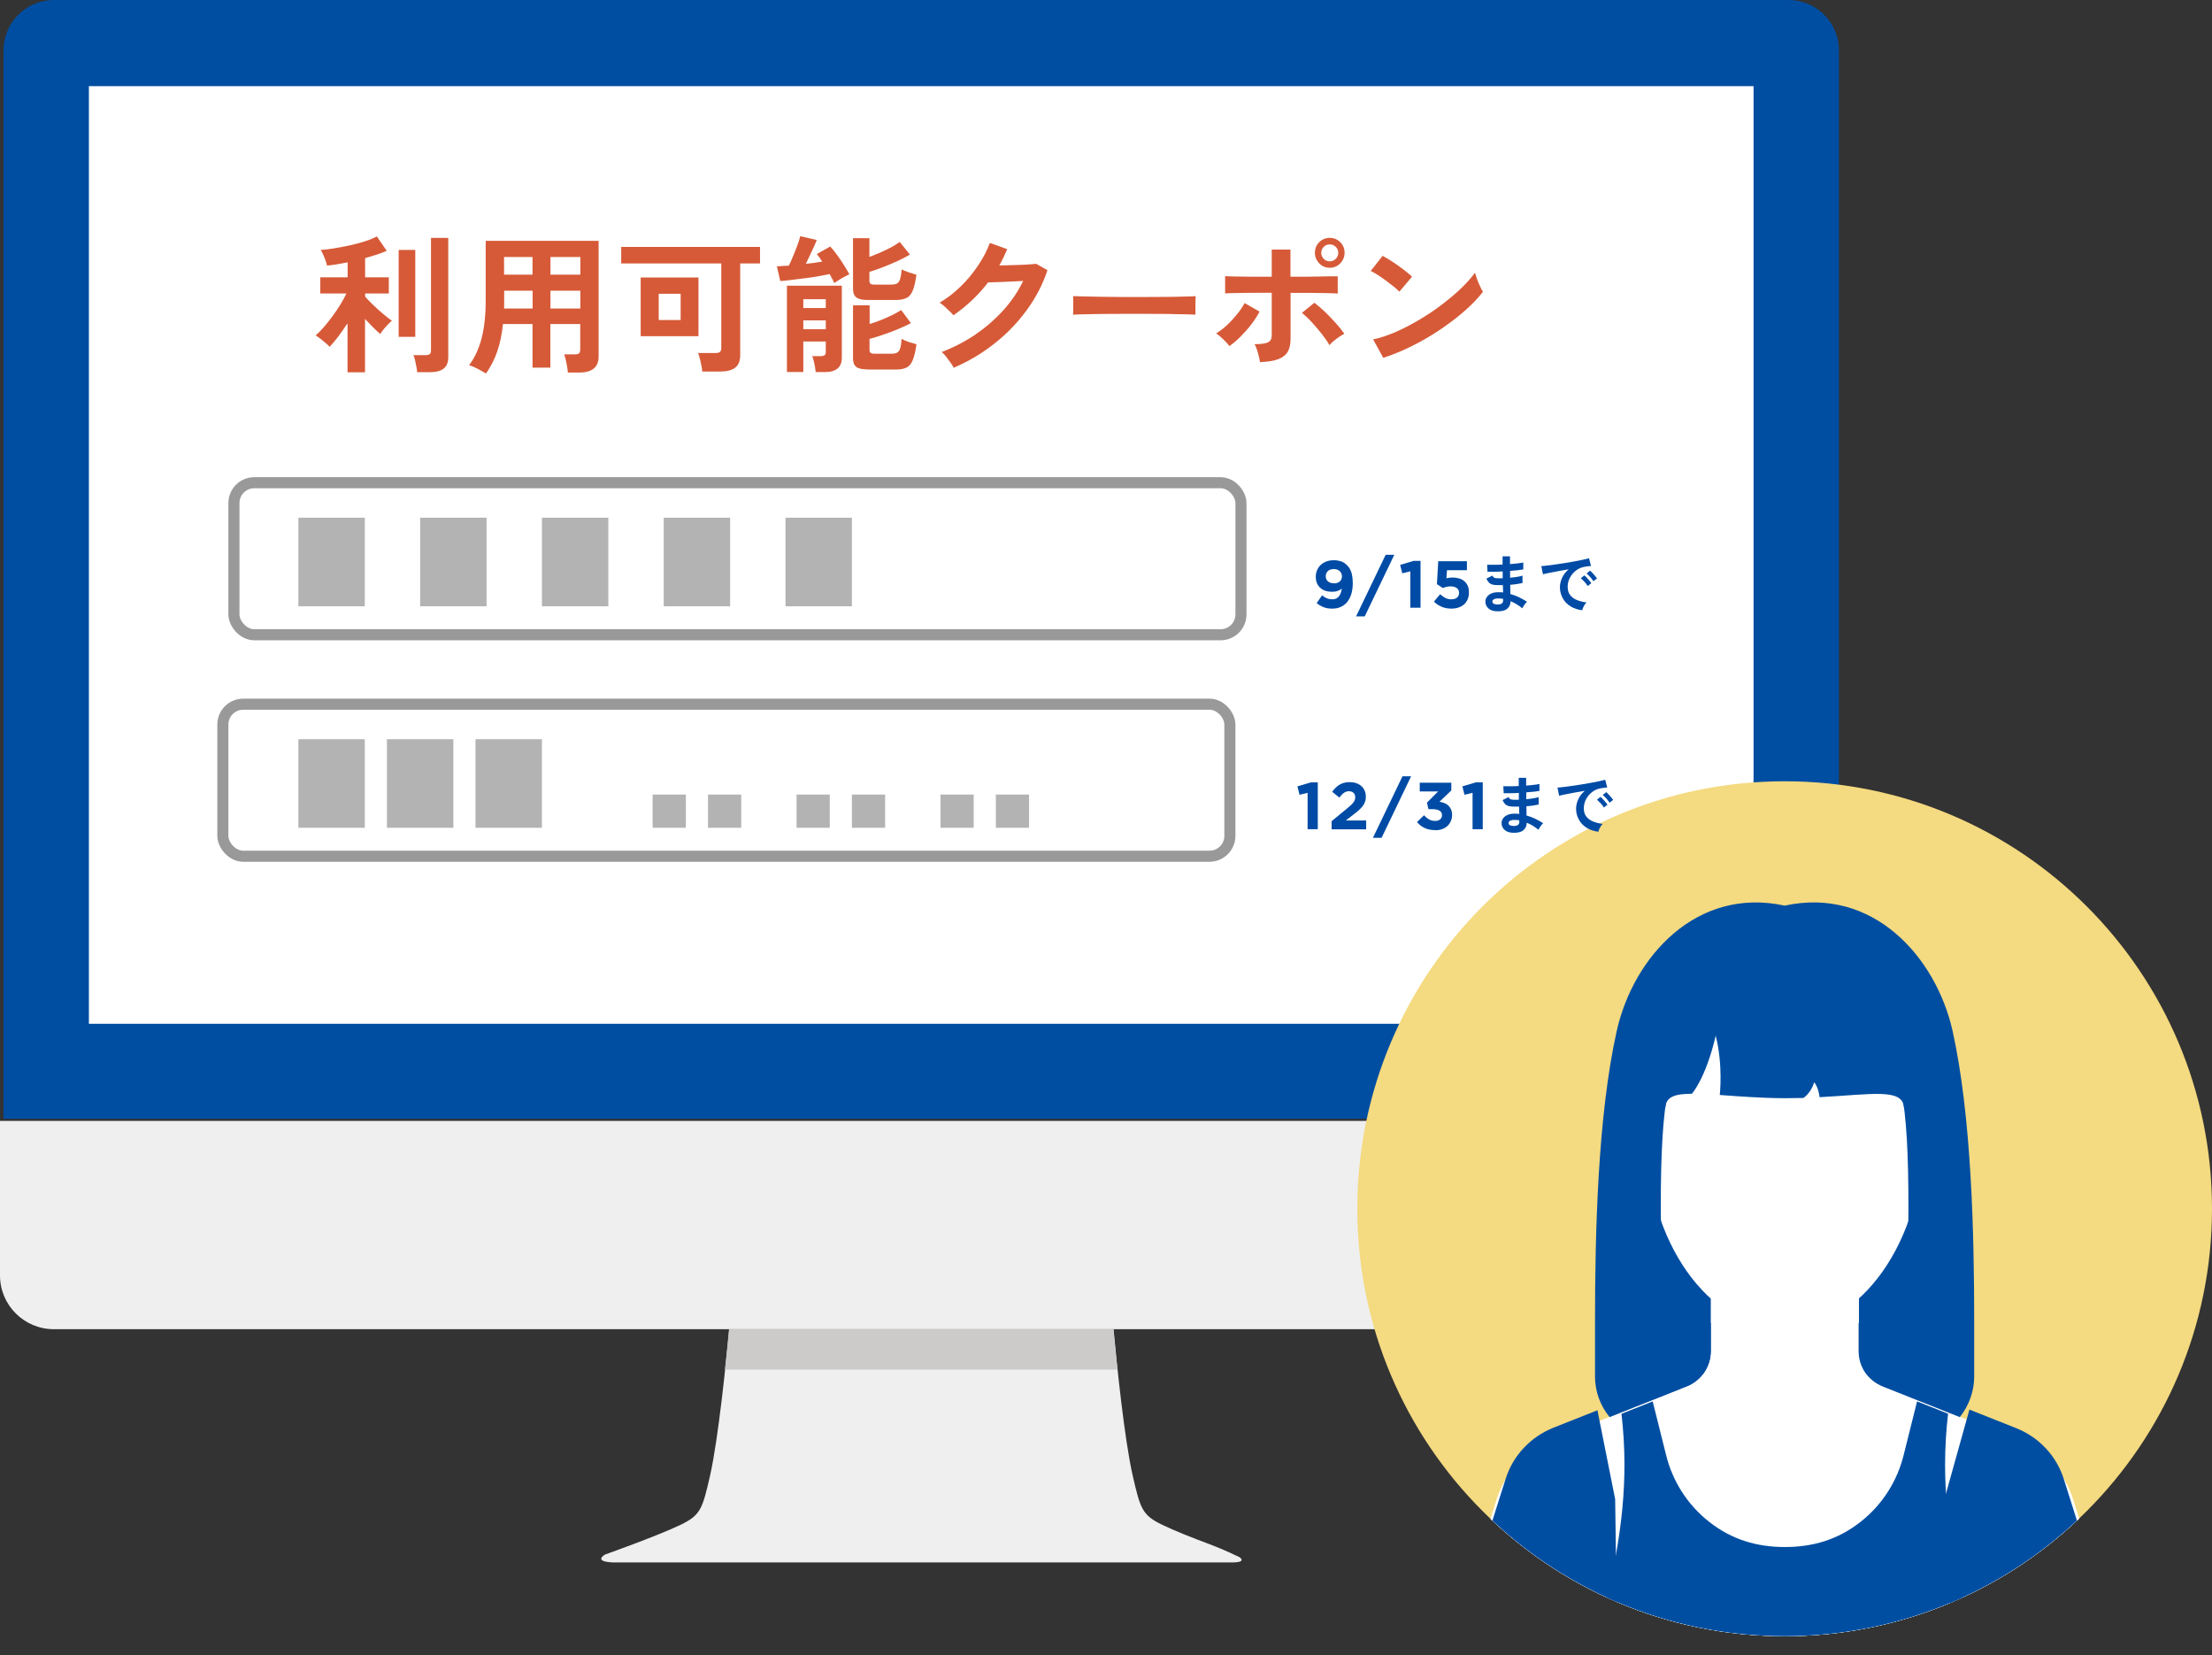 <?xml version="1.0" encoding="UTF-8"?>
<svg id="design" xmlns="http://www.w3.org/2000/svg" width="199.8" height="149.47" xmlns:xlink="http://www.w3.org/1999/xlink" viewBox="0 0 199.8 149.47">
  <rect x="0" y="0" width="199.8" height="149.47" fill="#333333" stroke="none"/>
  <defs>
    <clipPath id="clippath">
      <path d="m199.8,109.15c0,21.32-17.28,38.6-38.6,38.6s-38.6-17.28-38.6-38.6,17.28-38.6,38.6-38.6,38.6,17.28,38.6,38.6Z" style="fill: #f4da80;"/>
    </clipPath>
  </defs>
  <g>
    <path d="m166.1,101.03V4.54c0-2.5-2.04-4.54-4.54-4.54H4.87C2.36,0,.32,2.04.32,4.54v96.49h165.77Z" style="fill: #004ea2;"/>
    <path d="m0,101.22v13.95c0,2.69,2.18,4.86,4.87,4.86h156.69c2.69,0,4.87-2.18,4.87-4.86v-13.95H0Z" style="fill: #efefef;"/>
    <path d="m111.88,140.58s-1.21-.6-2.59-1.12c-1.48-.55-3.26-1.25-4.3-1.76-1.83-.88-1.99-1.46-2.68-4.46-.75-3.28-1.45-10.2-1.73-13.22h-34.71c-.29,3.02-.99,9.94-1.73,13.22-.69,3-.84,3.58-2.68,4.46-1.04.5-2.79,1.19-4.25,1.74h0c-1.41.53-2.56.94-2.56.94,0,0-1.11.62.68.71h55.81c1.68.03.76-.51.76-.51Z" style="fill: #efefef;"/>
    <path d="m100.93,123.68c-.15-1.43-.28-2.72-.37-3.65h-34.71c-.08.92-.21,2.21-.37,3.65h35.45Z" style="fill: #cccbca;"/>
    <rect x="8.03" y="7.78" width="150.36" height="84.67" style="fill: #fff;"/>
  </g>
  <g>
    <path d="m199.8,109.15c0,21.32-17.28,38.6-38.6,38.6s-38.6-17.28-38.6-38.6,17.28-38.6,38.6-38.6,38.6,17.28,38.6,38.6Z" style="fill: #f4da80;"/>
    <g style="clip-path: url(#clippath);">
      <g>
        <polygon points="173.01 95.75 149.4 95.75 147.79 130.1 174.64 130.1 173.01 95.75" style="fill: #004ea2;"/>
        <path d="m134.52,137.48l-.05.18-1.61,5.11h0l-2.11,6.69h60.93l-2.11-6.69-2.32-7.34c-.37-1.18-.99-2.3-1.89-3.26-.89-.97-1.96-1.67-3.1-2.14l-12.21-4.84c-.61-.25-1.16-.68-1.57-1.26-.4-.6-.58-1.26-.58-1.93v-5.94h-13.35v5.94c0,.67-.19,1.33-.59,1.93-.4.58-.95,1.01-1.56,1.26l-12.21,4.84c-1.15.47-2.21,1.17-3.1,2.14-.91.96-1.53,2.08-1.9,3.26l-.65,2.05h0Z" style="fill: #fff;"/>
        <path d="m134.52,137.48l-.05.18-1.61,5.11h0l-2.11,6.69h60.93l-2.11-6.69-2.32-7.34c-.37-1.18-.99-2.3-1.89-3.26-.89-.97-1.96-1.67-3.1-2.14l-12.21-4.84c-.61-.25-1.16-.68-1.57-1.26-.4-.6-.58-1.26-.58-1.93v-5.94h-13.35v5.94c0,.67-.19,1.33-.59,1.93-.4.58-.95,1.01-1.56,1.26l-12.21,4.84c-1.15.47-2.21,1.17-3.1,2.14-.91.96-1.53,2.08-1.9,3.26l-.65,2.05h0Z" style="fill: #fff;"/>
        <path d="m134.52,137.48l-.05.18-1.61,5.11h0l-2.11,6.69h60.93l-2.11-6.69-2.32-7.34c-.37-1.18-.99-2.3-1.89-3.26-.89-.97-1.96-1.67-3.1-2.14l-12.21-4.84c-.61-.25-1.16-.68-1.57-1.26-.4-.6-.58-1.26-.58-1.93v-5.94h-13.35v5.94c0,.67-.19,1.33-.59,1.93-.4.58-.95,1.01-1.56,1.26l-12.21,4.84c-1.15.47-2.21,1.17-3.1,2.14-.91.96-1.53,2.08-1.9,3.26l-.65,2.05h0Z" style="fill: #fff;"/>
        <path d="m145.88,135.33l-1.59-7.98-4.01,1.59c-.98.4-1.89,1-2.66,1.83-.78.83-1.31,1.78-1.63,2.8l-.56,1.76-.05.16-1.38,4.38h0l-1.81,5.74h13.84l-.14-10.29Z" style="fill: #004ea2;"/>
        <path d="m188.42,139.91l-1.99-6.3c-.32-1.02-.85-1.97-1.62-2.8-.77-.83-1.68-1.43-2.66-1.83l-4.26-1.69-2.32,8.3.61,10.06h14.06l-1.81-5.74Z" style="fill: #004ea2;"/>
        <path d="m161.21,85.85c-7.31,0-12.5,5.32-12.5,16.59,0,9.54,5.59,17.59,12.5,17.59s12.5-8.05,12.5-17.59c0-11.27-5.21-16.59-12.5-16.59Z" style="fill: #fff;"/>
        <path d="m172.42,86.46h-22.44s-1.59,11.21.45,13.5c.08-.93.9-1.19,2.39-1.19,0,0,1.26-1.39,2.15-5.24.68,2.62.37,5.35.37,5.35,1.6.11,3.56.28,5.87.29.59,0,1.15-.02,1.68-.02,0,0,.68-.42.98-1.42.43.55.48,1.35.48,1.35,4.79-.26,7.47-.82,7.63.91,2.05-2.29.45-13.5.45-13.5Z" style="fill: #004ea2;"/>
        <path d="m152.38,125.19c.61-.25,1.16-.68,1.56-1.26.4-.6.59-1.26.59-1.93v-2.53h-3.76c-.48-3.54-.76-7.03-.76-10.34,0-9.79.68-13.45,3.38-16.76,3.5-4.25,7.81-5.14,7.81-5.14,0,0,4.31.88,7.81,5.14,2.71,3.31,3.37,6.97,3.37,16.76,0,3.31-.26,6.8-.76,10.34h-3.74v2.53c0,.67.18,1.33.58,1.93.4.58.96,1.01,1.57,1.26l6.99,2.78c.85-1.07,1.3-2.37,1.3-3.67v-4.83c0-8.11-.24-18.68-1.96-26.41-1.5-6.62-7.16-13.02-15.16-11.28-8-1.73-13.66,4.66-15.16,11.28-1.73,7.72-1.97,18.3-1.97,26.41v4.83c0,1.3.44,2.6,1.32,3.67l6.98-2.78Z" style="fill: #004ea2;"/>
        <path d="m144.14,148.54h34.13c-1.6-6.4-2.58-11.11-2.58-16.29,0-1.58.1-3.12.27-4.59h0l-2.8-1.11-1.21,4.84c-.57,2.31-1.89,4.47-3.91,6.05-2.03,1.59-4.28,2.26-6.82,2.26s-4.79-.67-6.82-2.26c-2.02-1.58-3.34-3.74-3.91-6.05l-1.21-4.84-2.8,1.11h-.02c.17,1.48.27,3.01.27,4.59,0,5.19-.98,9.9-2.58,16.29Z" style="fill: #004ea2;"/>
      </g>
    </g>
  </g>
  <g>
    <path d="m31.39,33.65v-4.46c-.28.43-.57.84-.85,1.22-.29.38-.55.68-.77.91-.08-.1-.2-.22-.36-.35-.16-.14-.32-.26-.48-.39-.16-.12-.3-.22-.42-.29.23-.2.48-.45.74-.75.26-.3.52-.62.77-.97.26-.35.5-.7.72-1.06.22-.36.4-.69.55-1.01h-2.36v-1.46h2.47v-1.35c-.33.06-.66.12-.98.18-.32.05-.61.09-.88.11-.03-.13-.08-.28-.14-.47-.07-.18-.14-.37-.22-.54-.08-.18-.15-.31-.22-.4.33-.02.73-.06,1.19-.14s.94-.16,1.43-.27.96-.23,1.39-.37c.43-.14.79-.29,1.07-.44l.89,1.3c-.24.11-.54.22-.87.33-.34.11-.7.22-1.08.33v1.73h2.14v1.46h-2.14v.28c.17.2.4.44.68.71.29.28.58.55.89.81s.59.49.85.66c-.09.07-.21.18-.35.33-.14.15-.28.3-.41.46-.13.16-.23.3-.29.41-.2-.16-.42-.37-.66-.61-.24-.24-.48-.49-.72-.75v4.82h-1.58Zm4.62-3.23v-7.85h1.5v7.85h-1.5Zm1.67,3.2c0-.14-.03-.31-.07-.51s-.08-.39-.12-.58c-.04-.19-.09-.34-.15-.46h1.08c.18,0,.31-.03.39-.09.08-.06.12-.17.12-.35v-10.15h1.56v10.76c0,.48-.14.83-.41,1.04-.27.22-.69.33-1.25.33h-1.17Z" style="fill: #d65a38;"/>
    <path d="m43.91,33.74c-.23-.14-.48-.29-.77-.44s-.55-.26-.77-.32c.51-.67.88-1.48,1.13-2.43s.37-2.09.37-3.43v-5.37h10.2v10.44c0,.97-.58,1.45-1.75,1.45h-1.03c0-.15-.03-.33-.07-.54-.04-.21-.07-.41-.12-.61s-.09-.36-.14-.49h.95c.19,0,.32-.03.39-.09s.11-.18.11-.37v-2.28h-2.7v3.94h-1.61v-3.94h-2.67c-.09.9-.26,1.71-.5,2.43s-.59,1.4-1.03,2.04Zm1.61-5.88h2.59v-1.61h-2.57v1.25c0,.12,0,.24-.01.37Zm.01-3.06h2.57v-1.59h-2.57v1.59Zm4.19,0h2.7v-1.59h-2.7v1.59Zm0,3.06h2.7v-1.61h-2.7v1.61Z" style="fill: #d65a38;"/>
    <path d="m63.43,33.56c0-.15-.03-.34-.08-.56-.04-.22-.09-.43-.14-.63s-.1-.37-.16-.49h1.56c.19,0,.33-.03.41-.1.09-.06.13-.18.13-.37v-7.62h-9.04v-1.49h12.54v1.49h-1.79v8.28c0,.52-.15.9-.45,1.13-.3.23-.75.35-1.35.35h-1.64Zm-5.56-3.2v-5.3h5.22v5.3h-5.22Zm1.63-1.46h1.98v-2.37h-1.98v2.37Z" style="fill: #d65a38;"/>
    <path d="m75.35,25.56c-.04-.11-.1-.23-.17-.37-.07-.14-.15-.29-.24-.44-.3.06-.65.13-1.04.2-.4.07-.81.13-1.23.18-.42.05-.83.1-1.21.15-.38.05-.71.08-.98.1l-.31-1.34c.14,0,.31,0,.49-.02s.38-.02.59-.03c.12-.23.25-.52.39-.87.14-.34.28-.68.4-1.01.12-.33.2-.59.24-.78l1.49.34c-.05.15-.14.35-.25.6-.11.25-.23.51-.36.78-.13.27-.25.53-.37.77.27-.03.53-.06.79-.09.25-.04.48-.07.69-.11-.17-.26-.33-.49-.49-.68l1.21-.68c.17.18.37.42.59.72.22.3.44.62.64.94.21.33.37.61.5.85-.12.05-.26.13-.44.22s-.35.19-.51.3c-.17.1-.31.19-.41.26Zm-1.67,8.05c-.02-.21-.06-.46-.12-.76-.06-.3-.12-.53-.2-.69h.75c.17,0,.29-.03.37-.08s.11-.16.11-.33v-.91h-2.03v2.75h-1.48v-7.79h4.96v6.5c0,.87-.51,1.3-1.54,1.3h-.81Zm-1.12-5.79h2.03v-.8h-2.03v.8Zm0,1.91h2.03v-.8h-2.03v.8Zm5.83-2.64c-.5,0-.84-.08-1.04-.23-.2-.15-.3-.41-.3-.76v-4.59h1.48v1.69c.32-.12.65-.25.99-.4.34-.15.67-.31.98-.47.31-.17.56-.33.77-.48l.92,1.14c-.32.19-.7.39-1.14.59-.44.2-.89.39-1.33.56-.45.17-.84.31-1.19.41v.81c0,.12.03.2.09.26.06.05.18.08.36.08h1.56c.33,0,.55-.09.66-.27.12-.18.2-.55.24-1.1.15.08.37.17.64.26s.51.17.7.22c-.09.63-.2,1.11-.34,1.44s-.32.55-.56.66-.56.18-.96.18h-2.53Zm0,6.27c-.5,0-.84-.07-1.04-.22-.2-.15-.3-.4-.3-.75v-4.82h1.5v1.69c.33-.1.67-.22,1.02-.36s.7-.29,1.02-.45c.32-.16.59-.31.81-.45l.88,1.18c-.33.17-.71.35-1.17.54-.45.19-.9.36-1.36.51-.45.16-.85.28-1.21.37v1c0,.12.03.2.1.26.06.05.18.08.37.08h1.52c.22,0,.39-.03.51-.1.12-.07.21-.2.27-.39.06-.19.1-.48.13-.85.15.09.37.18.64.28.28.09.51.16.7.21-.09.63-.2,1.11-.34,1.44s-.32.55-.56.66c-.24.12-.56.18-.96.18h-2.53Z" style="fill: #d65a38;"/>
    <path d="m86.14,33.21c-.06-.14-.16-.29-.29-.47-.13-.18-.26-.36-.4-.54-.14-.18-.27-.31-.39-.41,1.09-.42,2.11-.95,3.06-1.59.94-.65,1.78-1.38,2.52-2.2s1.33-1.7,1.78-2.63c-.38.02-.78.04-1.21.06-.43.02-.82.04-1.17.05-.35.01-.61.02-.79.02-.44.58-.93,1.12-1.46,1.62-.53.5-1.09.95-1.67,1.35-.08-.1-.2-.22-.35-.37-.15-.14-.3-.29-.46-.43s-.3-.26-.44-.34c.67-.39,1.3-.87,1.9-1.46.6-.58,1.12-1.21,1.58-1.9.46-.68.81-1.36,1.06-2.03l1.57.56c-.11.25-.22.5-.34.75-.12.24-.24.48-.38.72.39,0,.81-.02,1.27-.03.46-.01.87-.03,1.25-.05.38-.02.65-.05.81-.07l1.02.58c-.42,1.28-1.05,2.49-1.88,3.62-.83,1.13-1.8,2.14-2.93,3.02-1.12.89-2.35,1.61-3.68,2.18Z" style="fill: #d65a38;"/>
    <path d="m96.93,28.42c0-.13.01-.3.01-.52v-.65c0-.22,0-.39-.01-.51.17,0,.48.02.91.03.44,0,.96.02,1.57.03.61,0,1.26.02,1.96.02.7,0,1.39,0,2.09,0s1.35,0,1.97-.01c.62,0,1.15-.02,1.61-.03.45,0,.77-.02.96-.04,0,.12-.02.28-.02.5,0,.22,0,.44,0,.66,0,.22,0,.39,0,.51-.23,0-.56-.02-1-.03-.44,0-.95-.02-1.53-.03-.58,0-1.2-.01-1.86-.01h-1.99c-.67,0-1.31,0-1.91.01-.6,0-1.15.02-1.63.03-.48,0-.87.02-1.14.04Z" style="fill: #d65a38;"/>
    <path d="m111.05,31.26c-.08-.12-.19-.25-.34-.4-.14-.15-.29-.29-.45-.43-.15-.14-.29-.25-.41-.32.34-.21.68-.47,1-.77s.62-.63.9-.98c.28-.34.5-.67.67-.99l1.35.77c-.2.38-.45.77-.75,1.16-.3.39-.63.76-.97,1.1-.34.34-.68.63-1.02.86Zm2.76,1.45c-.02-.14-.05-.3-.1-.51s-.11-.41-.17-.61c-.06-.2-.14-.37-.22-.51.6,0,1-.06,1.22-.17.22-.11.33-.32.33-.62v-3.85c-.42,0-.85,0-1.29,0-.45,0-.87,0-1.27.01-.4,0-.75.01-1.04.02-.29,0-.49.02-.61.03v-1.56c.18,0,.49.02.93.03s.95.02,1.52.02c.58,0,1.17,0,1.76,0v-2.45h1.69v2.45c.45,0,.91,0,1.36,0,.46,0,.88-.01,1.28-.02s.74-.02,1.03-.02c.29,0,.49,0,.6,0v1.56c-.16-.02-.46-.03-.89-.04-.43,0-.94-.02-1.53-.02-.59,0-1.2,0-1.84,0v4.17c0,.45-.08.83-.24,1.12s-.44.52-.83.68-.96.25-1.68.28Zm6.27-1.54c-.16-.3-.39-.63-.68-1-.29-.37-.59-.72-.91-1.07-.32-.35-.62-.63-.89-.85l1.12-.91c.31.23.63.51.98.84.34.33.67.68.98,1.02.31.35.56.66.75.94-.14.06-.29.16-.47.28-.18.12-.34.25-.5.38-.16.13-.28.25-.37.36Zm.03-6.99c-.37,0-.69-.13-.95-.4-.26-.27-.39-.58-.39-.96s.13-.69.39-.95c.26-.26.58-.39.95-.39s.69.13.95.39c.26.26.39.58.39.95s-.13.69-.39.96-.58.4-.95.4Zm0-.58c.21,0,.39-.08.54-.22.15-.15.23-.33.23-.55s-.08-.39-.23-.54-.33-.22-.54-.22-.39.07-.54.22c-.15.15-.23.33-.23.54s.08.4.23.55c.15.15.33.22.54.22Z" style="fill: #d65a38;"/>
    <path d="m126.4,26.34c-.12-.13-.28-.28-.5-.45-.21-.17-.45-.35-.7-.54-.26-.19-.51-.36-.75-.52-.24-.16-.46-.28-.64-.36l1.08-1.37c.18.1.39.23.64.38.24.15.49.32.75.5.26.18.5.36.72.54.23.18.41.33.54.47l-1.15,1.36Zm-1.45,5.98l-.92-1.67c.64-.14,1.32-.36,2.03-.67.71-.31,1.42-.68,2.13-1.1.71-.42,1.39-.87,2.03-1.36s1.22-.97,1.74-1.47c.52-.5.94-.97,1.27-1.42.04.15.1.34.18.57.09.23.18.45.28.66.1.21.18.38.26.49-.44.57-1,1.15-1.66,1.73-.66.58-1.4,1.14-2.2,1.68-.8.54-1.64,1.03-2.52,1.47-.88.44-1.75.8-2.62,1.08Z" style="fill: #d65a38;"/>
  </g>
  <rect x="21.13" y="43.59" width="90.96" height="13.73" rx="1.84" ry="1.84" style="fill: #fff; stroke: #999; stroke-miterlimit: 10; stroke-width: 1px;"/>
  <rect x="20.13" y="63.59" width="90.96" height="13.73" rx="1.84" ry="1.84" style="fill: #fff; stroke: #999; stroke-miterlimit: 10; stroke-width: 1px;"/>
  <g>
    <path d="m120.32,54.96c-.31,0-.57-.05-.79-.14-.22-.09-.42-.21-.6-.36l.49-.7c.15.12.3.22.44.27.14.06.3.09.48.09.26,0,.46-.09.6-.27.14-.18.22-.41.26-.7-.1.09-.23.16-.37.21-.14.05-.3.08-.49.08-.23,0-.44-.03-.62-.09-.18-.06-.34-.15-.47-.27-.13-.12-.23-.26-.3-.43-.07-.17-.1-.36-.1-.57h0c0-.22.04-.42.12-.6s.19-.34.33-.47c.14-.13.31-.23.51-.31.2-.07.42-.11.65-.11.14,0,.27,0,.38.03s.22.04.32.08.19.08.27.14c.08.06.17.13.25.21s.14.16.21.26c.06.1.11.21.16.34.04.13.08.27.1.44.02.16.04.35.04.56h0c0,.35-.04.66-.12.95-.08.28-.2.52-.35.72s-.35.36-.58.47-.49.17-.79.17Zm.17-2.28c.23,0,.41-.06.53-.18.13-.12.19-.27.19-.45h0c0-.2-.07-.35-.2-.48-.13-.12-.31-.18-.54-.18s-.41.06-.53.18c-.12.12-.19.27-.19.46h0c0,.2.06.35.2.47s.31.17.54.17Z" style="fill: #004ba5;"/>
    <path d="m125.16,50.1h.78l-2.67,5.56h-.78l2.67-5.56Z" style="fill: #004ba5;"/>
    <path d="m127.4,51.59l-.74.18-.19-.76,1.21-.36h.63v4.23h-.92v-3.29Z" style="fill: #004ba5;"/>
    <path d="m131.1,54.96c-.34,0-.64-.06-.89-.17-.25-.11-.48-.26-.69-.46l.56-.67c.16.14.32.26.48.34.16.08.33.12.52.12.22,0,.39-.05.52-.15.13-.1.19-.25.19-.44h0c0-.19-.07-.33-.21-.43s-.32-.15-.54-.15c-.13,0-.26.02-.38.04-.12.03-.23.07-.33.11l-.54-.35.12-2.07h2.59v.81h-1.8l-.05.73c.08-.02.17-.04.25-.05.08-.01.18-.02.3-.02.21,0,.4.03.58.08.18.05.34.13.47.24.13.11.24.25.32.42.08.17.11.37.11.61h0c0,.24-.04.44-.11.61-.08.18-.18.33-.32.46-.14.13-.31.22-.51.29-.2.07-.42.1-.66.1Z" style="fill: #004ba5;"/>
    <path d="m135.19,55.2c-.33-.01-.58-.1-.76-.27-.18-.17-.27-.38-.26-.62,0-.16.06-.31.16-.44.1-.13.25-.23.43-.3.18-.07.4-.1.64-.09.06,0,.13,0,.19,0,.06,0,.12.01.18.02l-.02-.66c-.07,0-.13,0-.2,0h-.2c-.23,0-.41-.02-.54-.05-.13-.04-.24-.1-.32-.18s-.16-.21-.23-.36l.54-.27c.05.1.12.17.19.2.07.03.2.04.37.04.06,0,.12,0,.18,0,.06,0,.13,0,.19,0,0-.1,0-.21,0-.31s0-.21,0-.31c-.28.02-.54.03-.79.03-.25,0-.44,0-.58,0l-.03-.64c.13.01.33.02.58.01.25,0,.52,0,.81-.02,0-.14,0-.27,0-.39v-.35h.67v.33c0,.12,0,.24,0,.37.26-.02.5-.04.72-.07.22-.02.38-.05.48-.08v.63c-.1.02-.26.04-.48.07-.22.02-.46.04-.71.06,0,.1,0,.21,0,.31,0,.1,0,.21,0,.31.23-.02.44-.05.64-.08.2-.03.36-.07.48-.11v.67c-.14.03-.31.06-.5.09-.19.03-.4.05-.61.07,0,.15.01.3.01.44,0,.14,0,.27,0,.39.28.08.55.18.8.3.25.12.49.26.71.4-.05.04-.1.09-.16.17-.06.07-.11.15-.16.23s-.09.14-.11.19c-.32-.27-.67-.48-1.06-.64,0,.29-.1.51-.3.68-.2.17-.52.25-.96.23Zm.02-.61c.2,0,.34-.02.43-.09.09-.06.13-.15.13-.26v-.16c-.08-.02-.16-.03-.24-.03-.08,0-.16-.01-.23-.01-.16,0-.28.03-.37.08-.08.05-.13.12-.13.19,0,.17.13.26.4.27Z" style="fill: #004ba5;"/>
    <path d="m142.93,55.11c-.4-.05-.75-.16-1.06-.35-.31-.19-.54-.43-.71-.73-.17-.3-.26-.64-.26-1.02,0-.27.07-.55.2-.84s.33-.54.59-.76c-.31.05-.61.1-.92.16-.3.06-.58.11-.83.16-.25.05-.44.09-.57.13l-.15-.74c.13,0,.3-.03.52-.05s.48-.06.76-.1.57-.08.87-.13c.3-.05.59-.1.87-.15s.53-.1.76-.15c.22-.05.4-.09.53-.13l.18.7c-.06,0-.13.01-.22.02-.09.01-.18.03-.29.04-.21.03-.41.09-.6.19-.19.1-.36.24-.51.4s-.27.35-.36.56c-.09.21-.13.44-.13.68,0,.29.07.54.22.73s.35.35.61.45c.26.11.55.18.87.22-.06.06-.11.13-.17.21-.05.09-.1.17-.14.26-.04.09-.06.16-.07.21Zm.48-2.19c-.07-.12-.17-.25-.29-.38-.12-.13-.23-.24-.33-.33l.32-.25c.06.05.13.11.21.2.08.09.16.18.24.27.08.09.14.17.18.23l-.33.26Zm.52-.43c-.07-.12-.17-.24-.29-.38-.12-.13-.23-.24-.33-.32l.31-.26c.06.05.13.11.21.2.08.09.16.18.24.27.08.09.14.17.18.23l-.33.26Z" style="fill: #004ba5;"/>
  </g>
  <g>
    <path d="m118.12,71.59l-.74.18-.19-.76,1.21-.36h.63v4.23h-.92v-3.29Z" style="fill: #004ba5;"/>
    <path d="m120.27,74.16l1.4-1.15c.13-.11.25-.21.34-.29.09-.09.17-.17.23-.25.06-.08.1-.15.13-.23.03-.07.04-.15.04-.24,0-.18-.05-.32-.16-.41-.1-.09-.24-.14-.41-.14s-.31.05-.44.14c-.13.09-.27.23-.42.43l-.65-.52c.1-.14.21-.26.32-.37.11-.11.22-.2.34-.27.12-.07.26-.13.41-.17s.32-.06.51-.06c.22,0,.42.03.59.09.18.06.33.15.46.26.13.11.23.25.3.41.07.16.11.34.11.53h0c0,.19-.02.35-.07.48-.05.14-.12.27-.21.39-.09.12-.21.24-.35.37-.14.12-.3.26-.49.4l-.69.53h1.84v.8h-3.12v-.73Z" style="fill: #004ba5;"/>
    <path d="m126.68,70.1h.78l-2.67,5.56h-.78l2.67-5.56Z" style="fill: #004ba5;"/>
    <path d="m129.63,74.96c-.38,0-.71-.07-.97-.2-.27-.13-.49-.31-.67-.53l.64-.61c.14.16.3.29.46.38.16.09.35.13.56.13.18,0,.32-.05.43-.14.11-.09.17-.22.17-.37h0c0-.18-.07-.32-.22-.41s-.35-.14-.61-.14h-.39l-.14-.59,1.01-1.01h-1.66v-.79h2.85v.7l-1.07,1.02c.14.02.28.06.42.11.13.05.26.12.36.22.11.09.19.21.26.35.06.14.1.3.1.5h0c0,.21-.04.4-.11.56-.07.17-.17.31-.3.44-.13.12-.29.22-.48.29-.19.07-.4.1-.63.1Z" style="fill: #004ba5;"/>
    <path d="m133.02,71.59l-.74.18-.19-.76,1.21-.36h.63v4.23h-.92v-3.29Z" style="fill: #004ba5;"/>
    <path d="m136.65,75.2c-.33-.01-.58-.1-.76-.27-.18-.17-.27-.38-.26-.62,0-.16.06-.31.16-.44.1-.13.25-.23.43-.3.18-.07.4-.1.64-.09.06,0,.13,0,.19,0,.06,0,.12.01.18.02l-.02-.66c-.07,0-.13,0-.2,0h-.2c-.23,0-.41-.02-.54-.05-.13-.04-.24-.1-.32-.18s-.16-.21-.23-.36l.54-.27c.05.1.12.17.19.2.07.03.2.04.37.04.06,0,.12,0,.18,0,.06,0,.13,0,.19,0,0-.1,0-.21,0-.31s0-.21,0-.31c-.28.02-.54.03-.79.03-.25,0-.44,0-.58,0l-.03-.64c.13.01.33.02.58.01.25,0,.52,0,.81-.02,0-.14,0-.27,0-.39v-.35h.67v.33c0,.12,0,.24,0,.37.26-.02.5-.04.72-.07.22-.02.38-.05.48-.08v.63c-.1.02-.26.04-.48.07-.22.02-.46.04-.71.06,0,.1,0,.21,0,.31,0,.1,0,.21,0,.31.23-.02.44-.05.64-.08.2-.03.36-.07.48-.11v.67c-.14.03-.31.06-.5.09-.19.03-.4.05-.61.07,0,.15.01.3.01.44,0,.14,0,.27,0,.39.28.08.55.18.8.3.25.12.49.26.71.4-.05.04-.1.09-.16.17-.06.07-.11.15-.16.23s-.09.14-.11.19c-.32-.27-.67-.48-1.06-.64,0,.29-.1.51-.3.68-.2.17-.52.25-.96.23Zm.02-.61c.2,0,.34-.02.43-.09.09-.06.13-.15.13-.26v-.16c-.08-.02-.16-.03-.24-.03-.08,0-.16-.01-.23-.01-.16,0-.28.03-.37.08-.08.05-.13.12-.13.19,0,.17.13.26.4.27Z" style="fill: #004ba5;"/>
    <path d="m144.39,75.11c-.4-.05-.75-.16-1.06-.35-.31-.19-.54-.43-.71-.73-.17-.3-.26-.64-.26-1.02,0-.27.07-.55.2-.84s.33-.54.59-.76c-.31.05-.61.1-.92.16-.3.06-.58.11-.83.16-.25.05-.44.09-.57.13l-.15-.74c.13,0,.3-.03.52-.05s.48-.06.76-.1.57-.08.87-.13c.3-.05.59-.1.87-.15s.53-.1.76-.15c.22-.05.4-.09.53-.13l.18.7c-.06,0-.13.01-.22.02-.09.01-.18.03-.29.04-.21.03-.41.09-.6.19-.19.1-.36.24-.51.4s-.27.35-.36.56c-.09.21-.13.44-.13.68,0,.29.07.54.22.73s.35.35.61.45c.26.11.55.18.87.22-.06.06-.11.13-.17.21-.05.09-.1.17-.14.26-.04.09-.06.16-.07.21Zm.48-2.19c-.07-.12-.17-.25-.29-.38-.12-.13-.23-.24-.33-.33l.32-.25c.06.05.13.11.21.2.08.09.16.18.24.27.08.09.14.17.18.23l-.33.26Zm.52-.43c-.07-.12-.17-.24-.29-.38-.12-.13-.23-.24-.33-.32l.31-.26c.06.05.13.11.21.2.08.09.16.18.24.27.08.09.14.17.18.23l-.33.26Z" style="fill: #004ba5;"/>
  </g>
  <rect x="26.95" y="46.75" width="6" height="8" style="fill: #b3b3b3;"/>
  <rect x="37.95" y="46.75" width="6" height="8" style="fill: #b3b3b3;"/>
  <rect x="48.95" y="46.75" width="6" height="8" style="fill: #b3b3b3;"/>
  <rect x="59.95" y="46.75" width="6" height="8" style="fill: #b3b3b3;"/>
  <rect x="70.95" y="46.75" width="6" height="8" style="fill: #b3b3b3;"/>
  <rect x="34.95" y="66.75" width="6" height="8" style="fill: #b3b3b3;"/>
  <rect x="26.95" y="66.75" width="6" height="8" style="fill: #b3b3b3;"/>
  <rect x="42.95" y="66.75" width="6" height="8" style="fill: #b3b3b3;"/>
  <rect x="58.95" y="71.75" width="3" height="3" style="fill: #b3b3b3;"/>
  <rect x="63.95" y="71.75" width="3" height="3" style="fill: #b3b3b3;"/>
  <rect x="71.95" y="71.75" width="3" height="3" style="fill: #b3b3b3;"/>
  <rect x="76.95" y="71.75" width="3" height="3" style="fill: #b3b3b3;"/>
  <rect x="84.95" y="71.75" width="3" height="3" style="fill: #b3b3b3;"/>
  <rect x="89.95" y="71.75" width="3" height="3" style="fill: #b3b3b3;"/>
</svg>